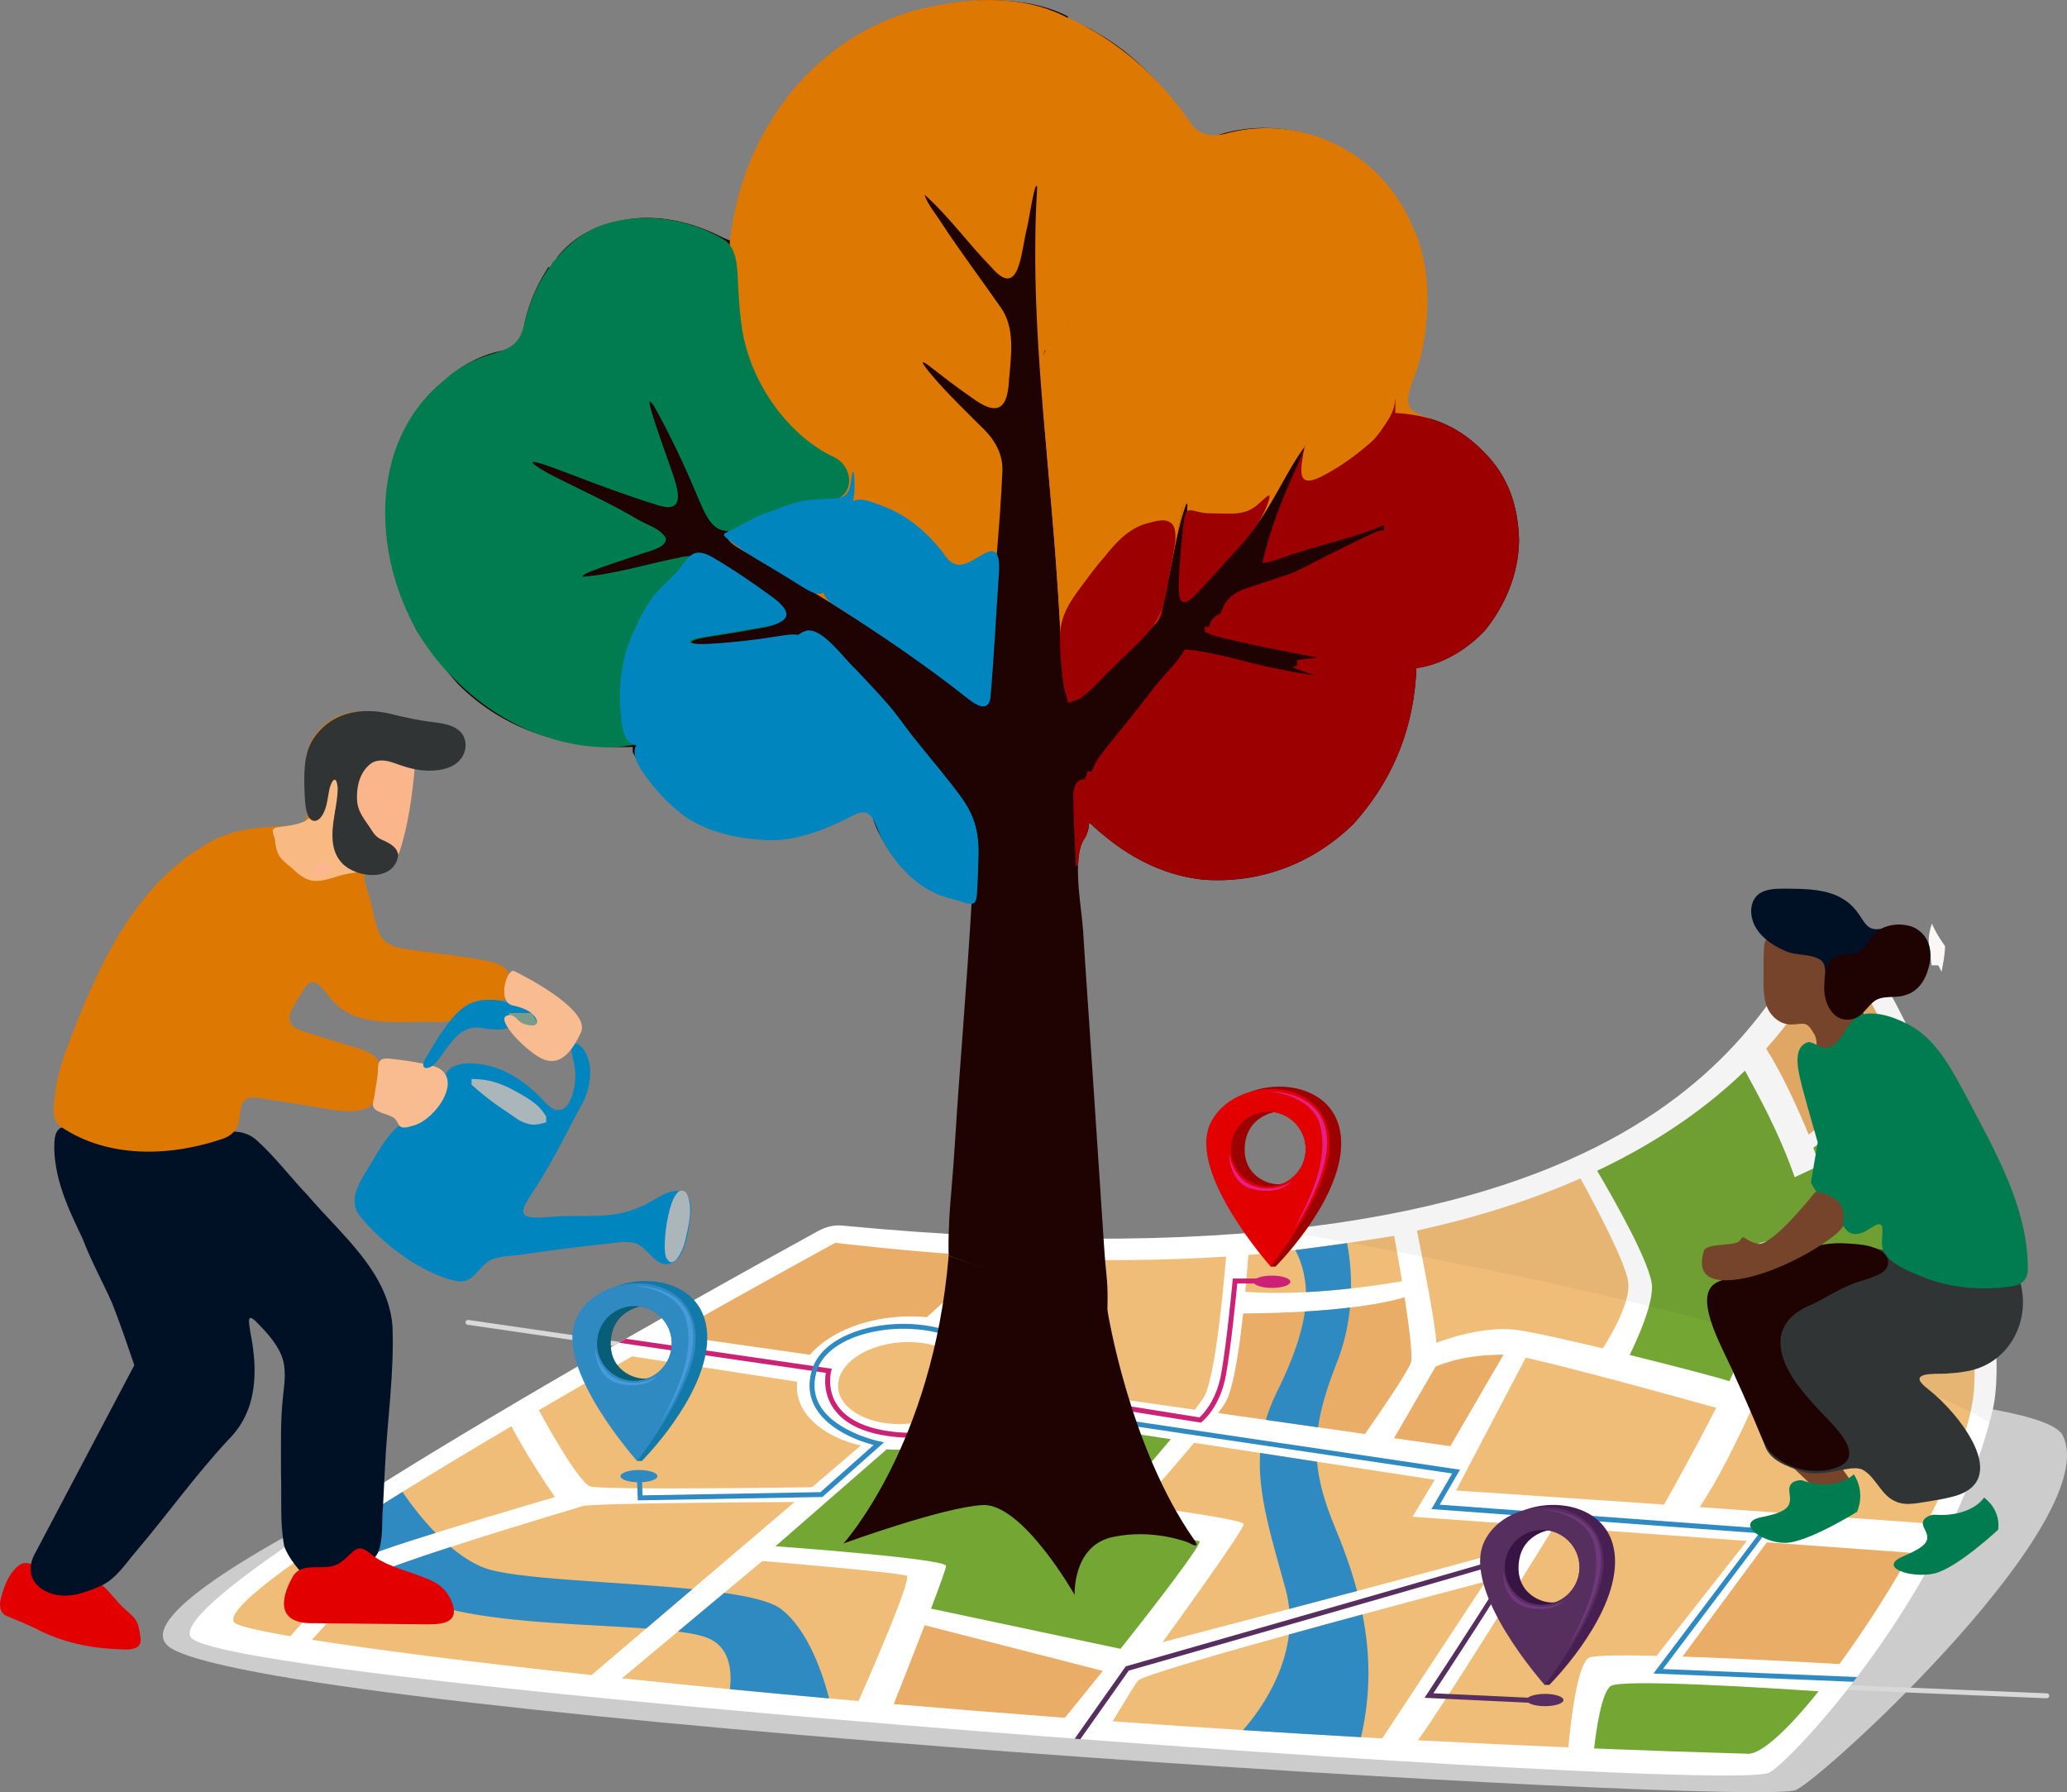 <?xml version="1.0" encoding="UTF-8"?>
<svg id="Layer_2" data-name="Layer 2" xmlns="http://www.w3.org/2000/svg" xmlns:xlink="http://www.w3.org/1999/xlink" viewBox="0 0 1136.57 985.28">
  <rect x="0" y="0" width="1136.57" height="985.28" fill="#808080" stroke="none"/>
  <defs>
    <style>
      .cls-1 {
        clip-path: url(#clippath);
      }

      .cls-2 {
        fill: none;
      }

      .cls-2, .cls-3, .cls-4, .cls-5, .cls-6, .cls-7, .cls-8, .cls-9, .cls-10, .cls-11, .cls-12, .cls-13, .cls-14, .cls-15, .cls-16, .cls-17, .cls-18, .cls-19, .cls-20, .cls-21, .cls-22, .cls-23, .cls-24, .cls-25, .cls-26, .cls-27, .cls-28, .cls-29, .cls-30, .cls-31, .cls-32, .cls-33, .cls-34, .cls-35 {
        stroke-width: 0px;
      }

      .cls-36 {
        opacity: .05;
      }

      .cls-3 {
        fill: #f8b983;
      }

      .cls-4 {
        fill: #f8bc90;
      }

      .cls-5 {
        fill: #fab58a;
      }

      .cls-6 {
        fill: #75442b;
      }

      .cls-7 {
        fill: #7b9c8b;
      }

      .cls-8 {
        fill: #481f52;
      }

      .cls-9 {
        fill: #479bdb;
      }

      .cls-10 {
        fill: #562f5e;
      }

      .cls-11 {
        fill: #9c0000;
      }

      .cls-12 {
        fill: #6f387c;
      }

      .cls-13 {
        fill: #1a1a1a;
      }

      .cls-14 {
        fill: #371443;
      }

      .cls-15 {
        fill: #085d77;
      }

      .cls-16 {
        fill: #1f0202;
      }

      .cls-17 {
        fill: #1279a9;
      }

      .cls-18 {
        fill: #e20000;
      }

      .cls-19 {
        fill: #cc2276;
      }

      .cls-20 {
        fill: #ccc;
      }

      .cls-21 {
        fill: #e22086;
      }

      .cls-22 {
        fill: #dd7903;
      }

      .cls-23 {
        fill: #d8d8d8;
      }

      .cls-24 {
        fill: #abb6bb;
      }

      .cls-25 {
        fill: #2f8ac2;
      }

      .cls-26 {
        fill: #303435;
      }

      .cls-27 {
        fill: #fdb592;
      }

      .cls-28 {
        fill: #73a633;
      }

      .cls-29 {
        fill: #fff;
      }

      .cls-30 {
        fill: #e9ad68;
      }

      .cls-31 {
        fill: #f0bd78;
      }

      .cls-32 {
        fill: #fcf7f5;
      }

      .cls-33 {
        fill: #001125;
      }

      .cls-34 {
        fill: #0085be;
      }

      .cls-35 {
        fill: #007d50;
      }
    </style>
    <clipPath id="clippath">
      <rect class="cls-2" x="702.57" y="504.08" width="395.3" height="277.91"/>
    </clipPath>
  </defs>
  <g id="Layer_1-2" data-name="Layer 1">
    <g>
      <path class="cls-18" d="M11.76,859.74c8.92-3.14,15.19,11.78,23.97,9.28,4.92-1.84,9.79-8.51,15.51-6.52,3.21,1.72,2.05,6.72,5.01,9.06,4.75,4.04,8.1,9.39,12.97,13.53,1.32,1.19,2.63,2.32,3.83,3.57,3,2.93,3.37,6.51,4.02,10.19.27,2.09.74,4.57-1,6.14-1.52,1.43-4.49,1.93-6.8,1.87-16.54-.35-32.37-2.98-47.34-10.36-5.87-3.12-12.19-5.55-18.24-8.09-4.34-1.98-4.19-6.83-2.9-10.74,1.77-6.75,4.92-14.23,10.75-17.84l.21-.1Z"/>
      <polygon class="cls-6" points="1056.42 818.62 1070.78 835.06 1092.84 834.36 1083.98 818.83 1056.42 818.62"/>
      <path class="cls-32" d="M1062.24,507.8c.52,1.06,1.05,2.11,1.59,3.2q2.13,4.2,5.69,9.16c-.08,4.83-1.05,9.31-1.89,14.09-.6-1.16-1.2-2.33-1.82-3.53-1.21,0-2.42,0-3.66-.01-.35-2.5-.68-4.99-1-7.49-.19-1.39-.37-2.78-.56-4.21-.21-4.17.36-7.24,1.65-11.2"/>
      <g>
        <path class="cls-20" d="M344.8,755.4s-297.1,124.12-250.23,151.04c66.73,38.32,874.23,87.47,893.17,77.55,18.94-9.92,169.08-149.01,146.53-194.78-21.68-44.01-709.52-33.33-789.47-33.82"/>
        <path class="cls-29" d="M463.09,673.78c-4.54-.43-9.1.73-13.1,2.92-48.17,26.37-361.71,199.27-345.06,223.42,18.03,26.15,845.38,86.57,867.92,74.39,13.12-7.08,97.85-98.26,122.64-198.38,11.27-45.54-18.03-183.5-78.92-265.85-8.06-10.9-11.63-5.09-15.76-.16-33.29,39.8-79.35,207.4-537.72,163.66"/>
        <path class="cls-30" d="M994.5,623.74l50.71-39.4c-16.53-37.04-32.72-61.55-36.73-61.15-3.01.3-10.86,23.85-37.33,53.32,8.44,13.15,17.32,32.51,23.36,47.23"/>
        <path class="cls-28" d="M1049.32,593.79l-52.25,37.19c4.26,11.05,3.3,9.89,3.3,9.89l-13.53,6.31c-8.94-25.51-20.13-45.17-27.34-58.58-18.87,18.3-45,37.87-81.29,55.05,10.38,17.59,30.18,52.63,30.18,63.95,0,10.39-7.46,27.42-12.27,37.31,24.58,6.07,48.12,12.28,54.81,14.41,6.89-14.35,12.04-26.71,12.46-32.33,1.35-18.04-7.21-40.13-7.21-40.13l15.33-4.51s11.27,28.4,9.92,42.83c0,0,66.77-4.65,103.76,9.38-3.18-50.18-19.2-101.35-35.87-140.77"/>
        <path class="cls-28" d="M885.62,926.95c-5,3.67-7.9,23.95-9.08,34.29,28.1,1.13,56.34,2.11,84.6,2.91,7.55.21,22.18-13.52,38.84-34.32-25.18-1.72-108.63-7.09-114.36-2.88"/>
        <path class="cls-30" d="M823.85,744.8c-21.42.23-34.49,6.54-34.49,6.54l-22.85,39.31,30.96,4.42,29.28-50.31c-1.34-.11-2.31.03-2.9.03"/>
        <path class="cls-31" d="M881.36,741.31c5.52-8.78,15.26-26,13.95-36.42-1.3-10.4-17.38-40.86-26.26-57.06-25.14,11.1-54.84,21.02-89.94,28.69,1.42,6.99,10.28,50.95,10.69,61.73,0,0,23.45-9.47,43.28-7.21,7.65.87,27.16,5.2,48.27,10.27"/>
        <path class="cls-31" d="M626.6,827.68c29.57,4.09,57.26,8.28,57.26,10.22,0,3.61-44.64,64.92-44.64,64.92,0,0,181.93-47.57,183.28-48.92.91-.91,6.24-10.08,9.68-16.05l-55.45-4.01,12.17-20.29-132.3-20.34c-10.66,12.76-23.19,26.97-30.01,34.47"/>
        <path class="cls-30" d="M669.76,776.85l80.79,11.53c7-10.03,23.52-33.98,25.29-39.29,1.1-3.3-1.02-19.83-3.49-35.88-28.29,8.19-75.26,8.84-88.79,8.84-2.28,21.07-5.61,42.78-10.07,49.58-.95,1.45-2.22,3.22-3.73,5.22"/>
        <path class="cls-31" d="M686.4,689.93c-.41,5.72-.97,12.73-1.66,20.24,33.87,2.6,73.2-3.53,86.21-5.81-2.14-13.25-4.36-24.93-4.36-24.93,0,0-48.34,7.96-80.18,10.5"/>
        <path class="cls-30" d="M1050.65,853.66l-79.16-5.73-46.33,62.8c31.41,1.05,68.7,3.1,86.27,4.12,13.31-18.17,27.15-39.6,39.22-61.19"/>
        <path class="cls-31" d="M347.53,745.69c-16.54,9.43-33.88,19.41-51.26,29.56,5.7,10.43,22.24,39.91,28.25,41.91,6.59,2.2,116.3.54,121.95.45l26.85-22.88c-19.93-4.7-34.18-16.32-35.08-30.73-.09-1.46-.04-2.91.14-4.35l-90.86-13.97Z"/>
        <path class="cls-31" d="M779.67,956.75c27.33,1.43,54.94,2.74,82.72,3.91,1.19-12.99,4.79-45.66,11.28-49.26,2.51-1.39,17.58-1.54,37.21-1.07l49.69-63.18-106.11-7.68c-10.67,17.3-59.49,96.2-74.79,117.28"/>
        <path class="cls-28" d="M499.23,796.8c-3.99.25-7.9.24-11.69,0l-61.13,53.27s93.78,6.76,93.78,10.82c0,1.36-3.54,11.11-8.24,23.47l104.17,22.11c19.95-25.05,45.27-58.17,43.4-59.11-3.61-1.8-91.53-13.98-91.53-13.98l9.47-12.17s16.32,2.03,36.42,4.73c7.06-8.04,19.37-22.16,29.9-34.71l-95.75-14.72c-9.73,10.96-27.75,18.98-48.79,20.29"/>
        <path class="cls-30" d="M445.36,744.82c9.59-11.29,27.9-19.58,49.34-20.92,5.13-.32,10.13-.22,14.92.25l36.74-33.28c-27.36-1.53-56.34-4.03-87.05-7.62,0,0-39.35,21.41-90.93,50.58l76.97,10.98Z"/>
        <path class="cls-31" d="M205.48,854.14c11.72-5.41,99.64-31.11,99.64-31.11,0,0-16.05-23.31-23.87-38.97-82.35,48.52-160.54,98.29-152.42,107.95,1.45,1.72,12.2,4.32,30.85,7.53,11.36-12.95,36.81-41.25,45.8-45.4"/>
        <path class="cls-31" d="M522.21,726.37c19.09,4.93,32.61,16.31,33.48,30.34.08,1.29.05,2.58-.08,3.85l101.38,14.47c2.09-2.69,3.74-4.94,4.77-6.55,5.97-9.29,10.48-54.43,12.44-77.66-35.08,2.29-73.85,2.67-116.72.64l-35.27,34.91Z"/>
        <path class="cls-31" d="M838.95,746.38l-38.32,73.04,114.39,7.73c5.57-9.88,17.85-31.95,28.65-53.17-11.17-3.15-72.92-20.37-104.72-27.6"/>
        <path class="cls-31" d="M979.62,736.01s-24.41,62.16-45.06,92.54l124.77,8.93c14.89-28.95,25.51-56.77,26.24-75.77.21-5.41.23-10.85.09-16.32-11.56-3.55-54.54-15.15-106.05-9.38"/>
        <path class="cls-31" d="M816.86,869.46s-187.11,49.15-191.17,54.56c-2.56,3.41-9.24,14.54-13.83,22.29,47.78,3.43,97.45,6.61,148.21,9.39l56.79-86.23Z"/>
        <path class="cls-31" d="M171.5,901.49c34.16,5.42,87.25,12.24,153.76,19.41l111.67-95.15c-19.11.09-111.22.62-116.47,2.24-5.86,1.8-107.76,32.01-115.42,38.32-5.62,4.63-24.07,24.76-33.53,35.18"/>
        <path class="cls-31" d="M495.43,737.93c-19.95,1.37-35.43,12.52-34.58,24.9.85,12.38,17.71,21.31,37.66,19.94s35.43-12.52,34.58-24.9c-.85-12.38-17.71-21.31-37.66-19.94"/>
        <path class="cls-31" d="M498.55,866.31c-3.61-1.8-79.35-8.12-79.35-8.12l-77.21,64.48c39.44,4.15,83.16,8.38,130.11,12.5,7.92-17.95,29.4-67.39,26.45-68.86"/>
        <path class="cls-30" d="M606.4,918.61l-97.96-25.12c-6.17,15.98-13.22,33.78-17.02,43.35,30.22,2.58,61.69,5.11,94.12,7.54,4.93-6.04,12.5-15.36,20.86-25.77"/>
        <path class="cls-25" d="M239.53,842.73c-8.44-8.67-14.98-17.73-18.24-22.53-13.72,8.5-26.61,16.7-38.17,24.34,3.11,3.68,8.13,9.07,15.04,14.84,2.96-2.53,5.49-4.39,7.33-5.24,4.17-1.92,17.98-6.42,34.05-11.41"/>
        <path class="cls-25" d="M380.72,873.64c-42.47-4.26-98.31-5.35-114.82-11.84-6.37-2.5-12.5-6.61-18.12-11.35-19.41,6.29-36.44,12.19-41.6,15.11,11.47,8.15,26.59,16.08,45.3,20.14,31.01,6.73,73.21,7.38,103.83,9.6l25.42-21.66Z"/>
        <path class="cls-25" d="M455.91,933.73c-3.19-12.38-11.38-37.99-26.8-49.39-5.21-3.85-16.51-6.56-30.91-8.62l-25.43,21.24c8.24,1.06,14.67,2.48,18.46,4.52,10.37,5.58,11.19,17.96,10.13,27.18,17.58,1.7,35.79,3.4,54.55,5.08"/>
        <path class="cls-25" d="M740.71,683.39c-8.62,1.25-18.55,2.62-28.46,3.83,3.77,7.33,5.65,14.97,5.85,23.15,8.76-.44,17.2-1.19,24.78-2.04.15-11.11-1.2-20.03-2.17-24.95"/>
        <path class="cls-25" d="M724.76,784.69c1.54-10.88,5.11-22.33,10.5-36.06,4.06-10.35,6.14-20.54,7.05-29.79-8.37,1.01-16.88,1.7-24.83,2.18-1.79,13.19-7.24,27.85-15.59,44.75-2.49,5.05-4.41,9.97-5.83,14.83l28.7,4.09Z"/>
        <path class="cls-25" d="M733.9,839.26c-5.6-13.48-8.75-24.78-9.69-35.65l-31.32-4.82c-1.38,22.28,5.78,45.04,13.96,74.73,1.03,3.72,1.68,7.4,2.02,11.02,12.21-3.22,24.96-6.58,37.34-9.86-3.3-12.4-7.64-24.19-12.31-35.43"/>
        <path class="cls-25" d="M683.49,951.16c21.37,1.36,43.01,2.66,64.88,3.89,5.67-24.21,4.94-46.67.83-67.52-13.1,3.54-26.96,7.32-40.48,11.07-2.8,24.31-17.81,44.11-25.22,52.57"/>
        <g class="cls-36">
          <g class="cls-1">
            <path class="cls-13" d="M1016.57,510.28c-8.06-10.9-11.64-5.09-15.76-.16-26.24,31.37-60.42,142.16-298.24,166.24,0,0,292.04,47.46,391.4,105.63.53-1.95,1.04-3.9,1.52-5.86,11.27-45.54-18.04-183.5-78.92-265.86"/>
          </g>
        </g>
        <path class="cls-19" d="M695.12,702.87h-17.24l-.11,1.23c-.03.34-3.19,33.96-6.3,51.29-2.64,14.72-10.07,22.17-11.92,23.83l-115.26-18.39-1.03-.16-.42.96c-.03.07-3.24,7.25-10.82,14.02-10.18,9.09-22.92,13.06-37.87,11.78-16.48-1.41-27.76-6.31-33.53-14.56-6.23-8.91-3.63-18.8-3.61-18.9l.41-1.48-113.29-16.48-3.81,2.18,113.77,16.55c-.57,3.35-1.22,11.72,4.28,19.64,6.24,8.97,18.2,14.27,35.54,15.75,1.88.16,3.69.24,5.45.24,16.55,0,27.76-6.72,34.45-12.69,6.45-5.76,9.87-11.72,11.04-14l114.88,18.33.58.09.46-.35c.41-.32,10.15-7.96,13.36-25.86,2.79-15.55,5.61-44.04,6.21-50.29h14.78c.75,0,1.35-.6,1.35-1.35s-.61-1.35-1.35-1.35"/>
        <path class="cls-23" d="M257.53,725.65c-.74-.11-1.43.41-1.53,1.14-.11.74.4,1.43,1.14,1.53l80.04,11.65,3.81-2.18-83.45-12.14Z"/>
        <path class="cls-19" d="M709.55,704.67c0,1.87-4.54,3.38-10.15,3.38s-10.14-1.51-10.14-3.38,4.54-3.38,10.14-3.38,10.15,1.51,10.15,3.38"/>
        <path class="cls-11" d="M687.93,600.15c-5.2,1.97-7.02,9.28-6.84,19.06,3.77-4.9,9.69-8.06,16.35-8.05,11.35.03,20.53,9.25,20.51,20.6s-9.25,20.53-20.6,20.51c-4.6-.01-8.84-1.53-12.26-4.09,5.21,24.11,13.64,48.15,13.64,48.15h2.63s33.61-33.46,35.98-64.36c2.44-31.88-29.17-39.47-49.41-31.82"/>
        <path class="cls-11" d="M701.87,611.18s-17.06,1.94-17.47,20.35c-.36,16.44,15.74,21.08,21.33,19.12,5.66-1.98-5.95,13.8-5.95,13.8l-24.98-4.99-5.19-30.26,6.61-17.41,23.03-6.2,2.62,5.59Z"/>
        <path class="cls-18" d="M665.36,618c-12.23,27.26,33.37,78.33,33.37,78.33,0,0,32.31-40.7,32.37-67.01.09-38.91-53.51-38.59-65.74-11.32M697.35,652.27c-11.35-.02-20.53-9.25-20.51-20.59.02-11.35,9.24-20.53,20.59-20.51s20.53,9.25,20.51,20.6c-.03,11.35-9.25,20.53-20.6,20.5"/>
        <path class="cls-21" d="M675.85,634.14s1.94,14.47,14.1,18.12c12.16,3.64,20.39-2.91,20.39-2.91,0,0-6.27,7.88-21.05,4.56-14.03-3.15-13.44-19.76-13.44-19.76"/>
        <path class="cls-21" d="M711.6,675.64s20.78-30.2,17.87-51.91c-2.91-21.71-24.94-23.73-32.17-23.74,0,0,24,1.37,28.56,18.8s-3.7,37.15-14.26,56.85"/>
        <path class="cls-23" d="M1017.96,926.51l-2.01,2.62,109.47,4.52c.75.03,1.38-.55,1.41-1.3.03-.75-.55-1.38-1.3-1.41l-107.58-4.45Z"/>
        <path class="cls-25" d="M914.38,917.59l58.13-77.06-180.88-13.32,11.17-19.21-252.27-37.52c1.06-10.81-2.08-20-9.35-27.35-6.51-6.58-16.11-11.3-27.77-13.67-13.68-2.77-28.79-2.01-41.45,2.08-13.82,4.47-22.93,12.33-25.67,22.13-2.14,7.64-1.3,14.67,2.49,20.87,7.65,12.51,25,18.14,31.59,19.88l-29.24,25.9-97.82,1.77-.4-10.4-2.7.1.5,13.05,100.97-1.83h.5s33.96-30.09,33.96-30.09l-2.65-.54c-.24-.05-23.68-4.99-32.39-19.26-3.38-5.53-4.12-11.83-2.19-18.72,2.49-8.9,10.97-16.11,23.9-20.29,12.24-3.96,26.85-4.69,40.09-2.01,11.13,2.26,20.26,6.72,26.38,12.92,6.94,7.02,9.78,15.91,8.44,26.42l-.17,1.31,250.92,37.32-11.38,19.57,180.26,13.28-58.19,77.14,109.96,4.54,2-2.62-106.73-4.41Z"/>
        <path class="cls-25" d="M361.48,811.53c0,1.87-4.54,3.38-10.15,3.38s-10.14-1.51-10.14-3.38,4.54-3.38,10.14-3.38,10.15,1.51,10.15,3.38"/>
        <path class="cls-17" d="M339.3,707.03c-5.2,1.98-7,9.3-6.8,19.07,3.76-4.91,9.67-8.08,16.33-8.08,11.35,0,20.55,9.2,20.55,20.55s-9.2,20.55-20.55,20.55c-4.6,0-8.84-1.51-12.27-4.06,5.26,24.1,13.75,48.12,13.75,48.12h2.63s33.54-33.54,35.84-64.45c2.38-31.89-29.26-39.41-49.48-31.71"/>
        <path class="cls-15" d="M353.27,718.03s-17.06,1.97-17.43,20.39c-.33,16.44,15.78,21.04,21.37,19.07,5.66-2-5.92,13.81-5.92,13.81l-24.99-4.93-5.26-30.25,6.58-17.43,23.02-6.25,2.63,5.59Z"/>
        <path class="cls-25" d="M316.78,724.93c-12.17,27.29,33.54,78.26,33.54,78.26,0,0,32.22-40.77,32.22-67.08,0-38.91-53.6-38.47-65.76-11.18M348.84,759.13c-11.35,0-20.55-9.2-20.55-20.55s9.2-20.55,20.55-20.55,20.55,9.2,20.55,20.55-9.2,20.55-20.55,20.55"/>
        <path class="cls-9" d="M327.3,741.04s1.97,14.47,14.14,18.09c12.17,3.62,20.39-2.96,20.39-2.96,0,0-6.25,7.89-21.04,4.6-14.04-3.12-13.48-19.73-13.48-19.73"/>
        <path class="cls-9" d="M363.14,782.47s20.71-30.25,17.76-51.95c-2.96-21.7-24.99-23.67-32.22-23.67,0,0,24,1.32,28.61,18.74,4.6,17.43-3.62,37.16-14.14,56.88"/>
        <path class="cls-10" d="M859.69,934.62c0,1.87-4.54,3.38-10.15,3.38s-10.14-1.51-10.14-3.38,4.54-3.38,10.14-3.38,10.15,1.51,10.15,3.38"/>
        <path class="cls-10" d="M843.52,933.49l-55.34-2.59c3.5-5.32,13.48-20.51,23.25-35.68,7.08-11,12.67-19.83,16.6-26.25,2.34-3.82,4.12-6.83,5.29-8.94,1.97-3.56,2.23-4.45,1.52-5.28-.43-.5-1.11-.64-1.74-.36-3.49,1.47-141.27,40.92-213.64,61.58l-.46.13-28.08,39.78,3.14.24,26.59-37.67c12.78-3.65,186.89-53.35,210.87-60.71-5.21,9.8-29.92,47.93-46.91,73.67l-1.31,1.99,60.09,2.82c.76.03,1.38-.54,1.42-1.29.04-.75-.54-1.38-1.29-1.42"/>
        <path class="cls-8" d="M838.52,830.1c-5.2,1.97-7.02,9.28-6.84,19.06,3.77-4.9,9.69-8.06,16.35-8.05,11.35.03,20.53,9.25,20.51,20.6-.03,11.35-9.25,20.53-20.6,20.51-4.6-.01-8.84-1.53-12.26-4.09,5.21,24.11,13.64,48.15,13.64,48.15h2.63s33.61-33.46,35.98-64.36c2.44-31.88-29.17-39.47-49.41-31.82"/>
        <path class="cls-14" d="M852.46,841.12s-17.06,1.94-17.47,20.35c-.36,16.44,15.74,21.08,21.33,19.12,5.66-1.98-5.95,13.8-5.95,13.8l-24.98-4.99-5.19-30.26,6.61-17.41,23.03-6.2,2.62,5.6Z"/>
        <path class="cls-10" d="M815.95,847.94c-12.23,27.26,33.37,78.33,33.37,78.33,0,0,32.31-40.7,32.37-67.01.09-38.91-53.51-38.59-65.74-11.32M847.94,882.21c-11.35-.02-20.53-9.25-20.51-20.6.02-11.35,9.24-20.53,20.59-20.51s20.53,9.25,20.51,20.59c-.02,11.35-9.24,20.53-20.59,20.51"/>
        <path class="cls-12" d="M826.44,864.08s1.94,14.47,14.1,18.12c12.16,3.64,20.39-2.91,20.39-2.91,0,0-6.27,7.88-21.05,4.56-14.03-3.15-13.44-19.76-13.44-19.76"/>
        <path class="cls-12" d="M862.19,905.59s20.78-30.2,17.87-51.91c-2.91-21.71-24.94-23.73-32.17-23.74,0,0,24,1.37,28.56,18.81s-3.7,37.15-14.26,56.85"/>
        <path class="cls-16" d="M521.65,690.31c-.03-.96-.05-1.92-.08-2.9-.13-11.27.62-22.24,1.6-33.44.87-9.99,1.57-19.97,2.2-29.98,1.18-18.77,2.58-37.51,3.99-56.25,1.88-25.02,3.65-50.04,5.12-75.09-1.05-.08-2.11-.15-3.19-.23-1.4-.11-2.79-.22-4.23-.34q-2.07-.16-4.18-.32c-15.24-2.12-26.35-13.16-35.6-26.59-4.1-6.88-8.46-14.67-8.43-23.21-1.13.64-2.27,1.28-3.43,1.94-9.99,5.55-19.84,10.1-30.6,13.37-1.52.5-3.04,1-4.61,1.51-5.49,1.54-10.78,1.66-16.41,1.57-1.02-.01-2.03-.03-3.08-.04-16.15-.37-31.62-5.18-46.24-13.11,0-.93,0-1.85.01-2.8-.7-.37-1.4-.75-2.13-1.13-10.29-6.41-18.52-18.38-24.45-29.82,0-.92,0-1.85.01-2.8-.68.02-1.35.04-2.05.06-33.75.83-68.19-8.49-94.21-34.81-5.78-6.46-11.14-13.29-16.38-20.34-.54-.73-1.08-1.45-1.64-2.2-2.69-3.66-5.08-7.12-6.8-11.5-1.24-3.09-2.48-6.12-3.87-9.12-11.33-24.57-13.91-53.41-7.04-80.05,5.42-18.17,15.67-33.78,29.59-44.33.83-.71,1.67-1.43,2.53-2.17,10.87-9.04,25.34-14.56,38.78-14.51.02-.82.04-1.63.06-2.47.82-15.27,6.66-30.18,14.66-42.34.8,0,1.6,0,2.43,0,0-.93,0-1.85.01-2.8.8,0,1.6,0,2.43,0,0-.93,0-1.85,0-2.8,11.96-14.82,28.55-20.13,45.63-21.42,15.99-.65,30.77,3.28,45.39,10.76,2.41,1.16,4.75,1.93,7.29,2.59.03-.9.07-1.8.1-2.73,1.55-26.69,12.97-51.89,26.86-72.89.8,0,1.6,0,2.43,0,.3-.79.6-1.58.91-2.4,6.64-13.81,20.05-22.64,31.19-30.99q2.13-1.6,4.48-3.86c3.41-2.68,7-3.93,10.89-5.44,4.63-1.8,9.02-3.61,13.37-6.17,3.24-1.07,6.43-1.94,9.72-2.77,1.24-.36,2.48-.72,3.76-1.1,23.71-6.15,56.11-7.67,78.74,4.2,0,.93,0,1.85,0,2.8,1.01.13,2.01.26,3.05.39,5.04,1.23,9.07,3.43,13.61,6.15q1.28.76,2.59,1.53c13.45,8.13,24.69,18.82,35.21,31.38.66.72,1.31,1.44,1.99,2.18,5.55,6.15,9.65,12.78,13.7,20.32.8,1.39,1.59,2.78,2.41,4.22,1.03-.39,2.05-.77,3.11-1.17,1.38-.5,2.76-1.01,4.18-1.52,1.35-.5,2.71-1,4.1-1.51,23.65-7.24,50.2-2.98,71.56,10.52q4.83,3.34,6.8,5.22c0,.93,0,1.85-.01,2.8.7.41,1.4.81,2.12,1.24.9.52,1.8,1.05,2.72,1.59.78.4,1.55.8,2.35,1.22,5.23,3.37,9.11,8.97,10.78,15.57.05.96.09,1.91.14,2.89,1.2.47,2.4.93,3.64,1.42q1.81,3.74,3.61,8.51.89,2.33,1.8,4.7c.59,1.66,1.19,3.33,1.8,5.04.33.83.67,1.65,1.01,2.5,3.19,8.55,3.21,16.86,3.14,26.08q-.02,2.41-.03,4.86c-.31,15.45-2.28,30.98-9.3,44.43-2.47,4.99-3.66,9.1-4.85,14.64,1.19.09,2.38.19,3.61.28,16.52,1.65,31.14,7.91,43.64,20.92q1.09,1.1,2.2,2.22c11.79,12.71,16.88,28.05,17.42,46.4-.25,18.95-7.72,35.96-18.72,49.71-10.25,10.84-23.95,18.93-37.73,20.72-.08,1.53-.16,3.06-.25,4.63-2.19,32.08-14.46,59-34.48,81.18-23.28,22.62-52.7,32.77-82.85,30.47-23.74-2.69-44.02-14.02-62.3-31.4-.13,1.04-.26,2.08-.39,3.15q-.85,3.85-2.71,6.36c-6.4,10.98-1.15,36.91-.3,49.89.15,2.33.29,4.66.44,6.98.86,13.61,1.79,27.22,2.72,40.82.92,13.36,1.81,26.73,2.69,40.1.26,3.97.53,7.94.79,11.91q1.51,22.73,2.18,32.86c.45,6.79.9,13.57,1.35,20.36.17,2.56.34,5.12.51,7.68.23,3.56.47,7.12.71,10.68.07,1.04.14,2.07.21,3.14.33,4.93.73,9.84,1.26,14.75.48,4.6.65,8.94.59,13.57-.02,1.33-.03,2.66-.05,4.03q-.03,1.47-.05,2.98"/>
        <path class="cls-22" d="M699.14,304.94c-3.85-7.73,10.1-34.72,12-40.89,2.41-5.63,6.09-14.21,6.85-17.45.16-.57.5-1.69-.06-1.75-10.16,13.5-17.58,31.57-28.06,45.21-8.05,10.48-16.91,18.53-26.11,27.86-2.89,2.66-6.52,6.6-10.02,7.04-8.92-.08,2.28-43.65-1.3-48.3-4.85,12.74-7.36,29.96-10.42,43.86-1.26,7.54-3.11,15.27-7.2,21.37-5.27,7.67-13.28,13.84-19.92,20.22-6.65,5.75-12.72,12.76-19.91,17.78-12.84,8.28-10.11-24.16-11.73-32.12-1.01-14.6-1.88-29.25-2.96-43.86-5.16-66.69-14.21-133.88-9.98-200.86-.3-1.93-.98-.72-1.86,2.99-1.47,6.34-2.37,12.92-3.77,19.36-3.38,13.29-4.07,39.61-19.52,21.56-12.53-12.72-23.73-28.39-36.78-39.91,1.29,4.85,6.71,11.26,9.58,15.93,10.57,16.04,21.52,30.56,32.32,46.05,8.02,11.35,5.71,26.3,4.53,39.8-.84,18.92-8.58,18.69-20.92,9.47-7.8-5.32-15.35-11.23-22.8-17.01-1.38-1.06-5.1-3.79-3.17-.69,7.96,10.97,21.2,23.48,31.02,33.38,6.68,6.13,12.39,14.02,12.26,24.43-1.35,32.15-5.07,64.32-7.02,96.48-1.69,21.47,1.39,40.31-21.72,20.91-34.24-25.07-70-47.93-106.38-68.5-3.74-3.08-21.28-10.06-15.35-15.3,14.01-8.37,29.81-14.15,45.58-15.95,10.91.41,23.95-7.53,13.85-20.26-3.44-3.92-9.21-5.62-14.07-9.04-8.77-5.94-17.38-13.53-24.07-22.72-30.77-43.97-26.93-110.15.41-155.14,18.61-32.1,48.61-54.5,81.1-63.25,26.18-6.86,57.12-9.34,82.34,3.54l.2.1c27.23,11.85,51.02,32.33,68.9,58.77,5.44,7.49,13.33,7.16,21.36,4.8,38.14-9.52,82.72,9.3,100.13,51.3,7.9,15.85,9.45,34.43,7.85,52.43-.7,9.36-2.44,18.61-5.54,27.31-1.65,5.21-5.36,12.91-4.39,17.61.5,5.02,7.58,7.27,12.25,8.46"/>
        <path class="cls-11" d="M738.27,172.25q2.88,3.01,4.83,5.63c0,.93,0,1.85,0,2.8q1.07.55,2.17,1.1c11.11,7.13,18.44,24.71,21.96,38.25.04,2.34.05,4.68-.03,7.01q1.92.14,3.87.28c16.97,1.59,31.72,7.53,44.59,20.93q1.09,1.1,2.2,2.22c11.79,12.71,16.88,28.05,17.42,46.4-.25,18.95-7.72,35.96-18.71,49.71-10.25,10.84-23.95,18.93-37.73,20.72-.08,1.53-.16,3.06-.25,4.63-2.19,32.08-14.46,59-34.48,81.18-23.28,22.62-52.7,32.77-82.85,30.47-23.74-2.69-44.02-14.02-62.3-31.4-.17,1.1-.33,2.21-.51,3.34q-.73,3.66-2.56,6.2c-2.73,4.57-2.67,8.78-3.08,14.27-.4,0-.8,0-1.21,0-.6-11.88-1.2-23.77-1.39-35.67-.03-1.42-.05-2.83-.08-4.29q.41-3.51,2.11-6.09,1.96-1.61,4.38-1.6c.41-1.39.81-2.77,1.23-4.2.8,0,1.6,0,2.43,0q.5-1.24,1.01-2.51c1.41-3.05,2.87-5.25,4.87-7.81.75-.96,1.5-1.93,2.27-2.92,4.26-5.34,8.56-10.65,12.87-15.94,3.45-4.25,6.86-8.53,10.15-12.95,4.37-5.84,9.15-11.18,13.94-16.55q3.48-3.83,6.09-8.44c11.92,1.04,23.39,4.07,35.03,7.02,12.13,3.06,24.17,5.55,36.51,7.26-4-1.4-8-2.81-12.12-4.25.8-.46,1.6-.92,2.43-1.39,0-.93,0-1.85.01-2.8,3.6-.45,7.21-.9,10.93-1.36q-1.47-.28-2.97-.57-33.1-6.32-47.04-9.78-1.4-.35-2.84-.7-6.22-1.59-8.98-3.2c0-.93,0-1.85.01-2.8.8,0,1.6,0,2.43,0,.33-.9.66-1.79.99-2.71q1.45-2.89,5.1-4.28c.84-1.85,1.65-3.72,2.45-5.6,3.89-5.52,8.15-7.23,13.91-9.06q1.29-.44,2.61-.88c2.59-.88,5.19-1.73,7.79-2.58,2.76-.92,5.52-1.84,8.28-2.77q1.7-.56,3.44-1.13c4.71-1.91,9.17-4.25,13.7-6.65,6.69-3.5,13.46-6.77,20.23-10.05,1.43-.7,2.85-1.4,4.32-2.12,1.36-.66,2.72-1.32,4.11-2,1.23-.6,2.45-1.2,3.72-1.81q2.96-1.29,5.39-1.28c0-.93,0-1.85.01-2.81-.71.31-1.43.61-2.16.92-9.99,4.04-20.15,6.9-30.43,9.76-8.65,2.42-17.2,5.08-25.71,8.07q-5.86,2.04-8.5,2.03c4.16-18.34,11.06-35.75,18.69-52.48,2.8-6.17,4.99-12.4,7.05-18.95-2.9,3.32-4.88,7.85-7.09,11.81-5.09,9.05-10.22,18.06-15.42,27.03-.6,1.05-1.21,2.1-1.83,3.18-5.02,8.64-9.93,16.04-17.14,22.34-.8,0-1.6,0-2.43,0q-.61,2.08-1.23,4.2c-1.96,2.04-4.01,3.98-6.09,5.85-5.58,5.1-10.95,10.38-16.22,15.9q-2.05,2-3.26,2c-.2-10.97.76-21.62,1.86-32.51q.26-2.62.51-5.29c.74-7.54,1.54-15.01,2.69-22.48-.8,0-1.6,0-2.43,0q-.16,1.23-.33,2.49c-1.24,8.56-3.05,16.78-5.16,25.1-3.29,13.01-5.53,26.07-7.44,39.44q-.67,3.03-3.03,5.56-2.51,1.66-4.94,1.65c-.4,1.39-.81,2.77-1.23,4.2q-2.26,2.3-5.1,4.71c-3.44,2.96-6.8,5.93-10.04,9.17q-3.12,2.88-5.55,2.87c0,.93,0,1.85-.01,2.8-2.52,2.41-5.05,4.67-7.68,6.9q-5.38,4.51-10.32,9.61-1.47,1.65-3.9,1.65c-1.99-17.01-3.17-34.03-4.22-51.14-1.44-23.32-3.03-46.59-5.2-69.83-.1-1.06-.2-2.11-.3-3.2-.38-4.04-.76-8.07-1.14-12.11-.81-8.68-1.54-17.37-2.21-26.07q-.14-1.75-.28-3.54-1.42-19.14.7-27.66c.8,0,1.6,0,2.43,0,0-.93,0-1.85.01-2.8.8,0,1.6,0,2.43,0,0-.93,0-1.85.01-2.8.8,0,1.6,0,2.43,0,0-.93,0-1.85.01-2.8.8,0,1.6,0,2.43,0,.05-.81.11-1.62.16-2.45,1.61-4.74,4.7-6.12,8.37-8.74.56-.66,1.11-1.32,1.69-2,2.44-2.72,5.05-4.5,7.97-6.47,1.04-.71,2.08-1.41,3.15-2.14q7.3-4.74,11.51-4.73c0-.93,0-1.85.01-2.8q17.37-8.05,26.73-9.72c.84-.15,1.69-.3,2.56-.46,33.54-4.81,64.88,3.9,91.99,27.44"/>
        <path class="cls-35" d="M399.28,132.51c6.78,6.13,6.08,17.06,6.68,26.34.44,7.15.91,14.32,1.99,21.33,4.51,30.73,26.16,59.84,50.86,71.25,8.71,4.1,11.82,17.25,2.25,22.64-4.37,2.34-9.7,2.19-14.44,3.12-8.74,1.44-17.28,4.67-25.72,7.9-8.11,2.72-16.73,9.25-25.25,5.95-5.7-2.67-8.57-9.98-11.24-16.03-2.95-7-5.95-14-9.15-20.92-3.94-8.6-8.19-17.06-12.59-25.27-1.5-2.45-3.49-7.27-5.41-8.12-.47.3.34,3.54,1.75,8.04,2.86,9.02,6.04,18,9.23,26.91,4.79,13.42,9.84,27.82-7.85,21.66-15-4.66-29.8-10.09-44.56-15.8-6.23-2.31-38.07-14.99-14.49-1.33,16.17,8.38,32.84,15.68,48.69,25.01,5.06,3.29,12.85,4.98,16.05,10.58.93,5.83-11.46,7.65-16.16,9.66-8.52,2.88-17.16,5.58-25.59,8.92-3.35,1.43-4.82,2.44-3.59,2.67,17.43-1.33,34.97-7,52.28-10.37,11.24-3.16,21.21,2.28,30.47,9.14,8.47,6.4,45.19,24.52,16.14,29.28-10.04,1.82-20.25,3.58-30.42,5.12-1.63.44-9.29,1.23-9.01,3.1,1.95,1.15,6.07.98,8.67.96,13.85-.6,27.67-2.45,41.43-4.55,18.39-2.54,1.74,10.96-3.38,17.92-7.88,10.19-18.24,18.19-28.74,24.3-7.86,5.41-15.51,11.44-24.76,13.27-11.94,1.54-23.42,4.67-35.43,5.64-32.28.91-64.79-13.43-88.81-38.29-41.96-40.12-54.67-121.83-6.32-162.33,24.78-22.79,40.64-10.21,45.58-32.46,5.25-23.61,20.41-44.63,40.44-53.17,21.95-8.51,49.71-5.26,70.23,7.8l.16.15Z"/>
        <path class="cls-22" d="M738.51,171.46c5.34,6.38,11.1,12.42,16.41,19.07,5.24,7.71,9.64,16.51,11.78,25.93,1.44,6.36-1.7,12.01-4.99,16.84-2.4,3.55-4.84,7.16-7.7,9.68-8.62,7.59-17.7,14.1-27.83,19.22-10.8,5.08-11.87.34-9.66-12.06.45-3.4,2.12-8.63,1.15-7.86-9.22,14.57-17.16,31.27-26.71,45.77-2.36,3.54-4.86,6.97-7.76,9.92-8.68,8.97-17.24,18.13-26.27,26.69-7.19,7.27-8.13,1.87-7.45-7.65.69-11.97,2.01-23.99,3.3-35.99.93-11.14-1.49-6.99-2.91.64-2.39,12.48-5.86,24.83-8.04,37.43-1.77,8.24-1.7,17.83-7.04,24.27-7.54,8.98-17.04,16.84-25.43,24.88-4.62,4.66-10.2,10.15-15.3,14.45-1.79,1.5-4.45,3.13-6.17,1.59-1.55-1.39-1.9-3.89-2.28-6.16-.54-4.27-.86-8.78-1.25-13.16-.59-7.13-1.09-14.28-1.55-21.42-2.26-44.71-7.22-89.28-10.29-133.85-.79-10.05.46-16.44,7.09-23.07,6.71-9.83,15.86-19.09,25.59-25.22,8.61-4.74,15.85-10.05,24.76-13.65,36.74-12.7,78.34-3.95,108.35,23.54l.17.18Z"/>
        <path class="cls-34" d="M443.88,346.62c8.78-1.12,19.98,15.24,26.93,21.63,5.49,5.82,11.37,12,16.74,18.12,5.76,6.47,9.86,12.84,15.24,19.55,8.81,11.11,18.29,21.89,26.39,33.22,6.89,9.86,9.39,19.07,8.83,32.51-.2,6.67-.34,13.47-.82,20.05-.39,5.92-2.72,5.83-7.08,4.45-2.21-.73-4.95-1.59-7.38-2.16-15.72-3.62-28.84-16.23-37.27-31.74-4.86-8.99-5.25-20.27-16.95-13.64-15.86,8.16-32.86,14.76-50.46,13.06-14-1.04-28.48-4.28-40.81-12.35-9.46-6.89-18.33-16.26-24.99-26.72-12.61-20.86,13.82-17.52,24.26-21.12,6.29-2.03,11.35-6.41,16.76-10.04,7.96-5.44,16.18-10.93,23.68-17.9,3.89-3.86,7.46-8.1,10.93-11.99,4.94-5.21,8.99-13.28,15.83-14.9l.18-.03Z"/>
        <path class="cls-34" d="M390.98,305.86c11.77,6.89,23.42,14.73,34.59,23.01,12.51,9.53,6.13,13.8-5.36,15.61-10.51,1.84-21.15,3.78-31.8,5.35-12.35,1.76-13.14,4.87,1.4,4.14,12.81-.71,25.58-2.16,38.29-4.24,22.38-4.06,9.91,5.97,1.75,16.05-4.22,4.95-8.75,10.7-13.7,15.04-5.78,4.76-11.84,8.8-17.94,12.5-8.32,5.6-15.92,12.31-25.88,14-3.6.66-7.39,1.16-10.98,1.6-11.94,2.07-18.29,2.73-19.79-13.99-1.63-17.73-.3-33.36,7.52-48.94,3.12-7.4,7.12-14.97,12.11-20.55,3.29-3.51,6.87-6.69,10.21-10.15,7.54-8.23,8.35-14.95,19.38-9.53l.21.1Z"/>
        <path class="cls-34" d="M469,275.44c4.95-2.23,10.76.78,15.67,2.48,13.56,4.86,25.42,14.68,34.61,26.95,7.6,11.67,15.27,2.2,23.97-1.41,6.59-2.63,6.29,6.57,6.03,11.63-1.57,22.88-2.71,46.06-4.68,68.9-1.47,7.82-8.11,3.44-12.03.39-24.16-19.14-49.46-36.18-75.04-52.55-3.08-2.23-5.67-5.41-5.2-9.53.75-4.47,3.13-8.7,4.53-12.99,1.45-3.84,2.25-7.98,3.4-12.42,2.13-7.04,2.45-17.69,8.57-21.35l.16-.08Z"/>
        <path class="cls-11" d="M644.77,288.38c1.62,1.88,1.81,6.29,1.38,9.69-.54,4.76-1.58,9.51-2.45,14.3-1.92,9.71-2.85,21.19-7.9,29.18-5.68,9-14.68,16.23-22.01,23.67-6.74,6.11-12.96,14.2-20.42,19.11-8.37,4.17-8.59-7.72-9.57-15.82-.63-6.62-1.09-13.25-.91-18.55-.05-11.42,5.73-19.57,11.83-27.79,4.13-5.5,7.99-10.85,12.84-16.32,6.53-8.3,13.88-15.8,23.43-18.19,4.38-1.05,10.09-3.29,13.69.59l.1.13Z"/>
        <path class="cls-34" d="M469.01,259.29c.12-.08.23.03.33.33.63,2.87.47,4.82.51,7.16.27,7.08-2.24,13.41-3.52,19.59-.56,2.68-.79,5.57-1.27,8.3-.71,4.18-2.48,7.45-3.7,10.84-1.54,4.54-2.79,9.09-4.33,13.58-3.84,11.53-9.92,7.14-17.14,2.77-10.12-6.43-20.71-12.57-30.89-18.87-3.62-2.89-7.7-5.15-10.75-8.35-1.19-1.58,3.32-2.81,4.35-3.47,6.21-3.1,12.62-7.24,19.38-9.33,7.27-2.71,14.64-6.02,22.3-6.88,3.48-.45,7.01-.58,10.5-.75,4.09-.33,9.22.41,11.67-4.12,1.75-3.18,1.31-8.26,2.53-10.78l.03-.03Z"/>
        <path class="cls-11" d="M697.51,272.39c.64-.18.72.68.24,2.49-5.07,16.24-18.15,27.19-28.24,39.03-2.9,3.34-5.91,6.56-8.94,9.76-2.62,2.43-7.28,8.92-10.62,7.02-1.53-1.12-1.97-5.06-1.81-10.12.17-5.09.59-10.39,1-15.57.52-6.03,1.12-14.42,2.04-19.77.58-2.88.94-4.57,3.23-4.72,2.16-.07,5.78,1.67,10.31,1.68,2.25.06,4.53.04,6.8.13,6.12.18,12.42.33,17.4-2.97,2.7-1.5,6.37-5.69,8.55-6.93l.06-.02Z"/>
        <path class="cls-16" d="M608.92,720.2s11.72,74.87,47.58,126.11c4.41,6.3-2.74,1.82-3.11,1.71,0,0-19.28-7.81-41.54-3.02-22.25,4.78-20.93,31.81-20.93,31.81,0,0-28.7-50.56-50.63-49.38-21.93,1.18-76.49,21.12-76.49,21.12,0,0,49.19-54.05,57.84-158.24l87.27,29.89Z"/>
        <path class="cls-33" d="M73.86,750.52c-3.92-11.45-7.75-22.81-12.2-34.05-5-11.39-11.83-23.7-16.24-35.53-7.91-16.47-16.28-33.98-15.53-53.01.78-12.97,9.77-7.99,19.41-4.52,8.84,2.81,18.15,4.08,27.39,4.88,13.77,1.06,27.77,0,40.28-4.1,8.26-2.93,17.68-3.45,24.47,2.96,10.04,9.1,18.52,20.38,27.8,30.06,18.16,21.38,43.98,41.71,46.55,71.48,1.12,26.13-2.92,52.26-4.12,78.42-.4,7.13-.75,14.33-1.09,21.44-.82,8.36.39,17.42-2.82,25.23-2.05,3.92-5.91,6.18-8.67,9.51-3.41,3.58-5.78,8.43-11.46,9.87-6.05,1.43-13.67.99-18.03-3.85-4.84-6.14-10.4-11.56-13.3-19.16-2.47-13.09-1.34-26.88-1.79-40.23.1-14.33-.47-28.5,1.17-42.69.8-7.21,1.88-14.77-.78-21.72-2.88-7.4-9.05-13.85-14.64-19.49-4.76-4.18-3.23,1.52-2.62,6.28,4.24,21.12,4.1,43.28-12.14,59.28-17.94,19.29-33.04,40.45-50.12,60.66-6.21,7.1-11.4,15.87-20.3,19.78-8.35,3.65-17.73,7.08-27.04,4.03-10.7-3.76-14.38-12.76-8.26-23.01"/>
        <path class="cls-22" d="M214.58,393.57c5.86,1.53,11.64,2.87,17.63,3.55,4.63.63,9.69.57,13.45,2.67,6.34,3.45,6.1,12.95,1.66,17.88-5.85,6.09-16.96,5.56-24.97,4.02-6.56-1.14-13.2-7.78-19.9-4.78-5.4,3.38-7.05,10.94-8.04,16.87-1.16,6.5,1.14,13.53,6.81,17.35,3.49,2.69-.25,6.14,5.78,7.68,2.71.81,6.19.71,8.07,3.05,3.08,4.71-.4,12-5.37,14.25-10.97,3.99-10.84,3.66-6.94,15.84,2.46,7.33,2.92,15.56,6.42,22.46,2.31,4.14,7.04,6.01,11.48,6.93,12.03,2.01,24.96,3.29,37.15,5.18,5.91.89,16.44,2.45,19.65,5.6,4.65,3.96,5.18,13.29-.08,16.94-3.02,2.18-8.18,1.89-12.19,2.59-7.1.63-11.18,7.29-17.73,9.45-1.79.58-3.79.81-5.82.87-18.91-1.28-42.59,4.17-57.52-10.49-5.4-5.02-11.05-18.62-17.65-6.6-1.74,2.66-3.78,6.22-5.45,9.08-1.82,3-3.06,7.42-.12,9.92,1.51,1.48,3.54,2.38,5.57,3.05,9.42,2.95,19.36,6.26,29.2,8.97,5.14,1.58,10.89,3.71,13.34,8.86,2.64,6,1.39,14.59-2.02,20.37-7.66,10.02-26.28,4.34-36.98,2.89-9.03-1.58-18.32-2.89-27.58-4.3-11.24-1.88-9.67,5.49-11.29,13.79-1,3.92-4.13,6.87-7.88,8.28-28.8,10.08-63.63,11.41-89.82-6.35-3.12-2.09-4.15-5.88-3.9-9.52.31-10.01,2.4-19.46,5.5-28.88,16.53-44.96,37.64-95.57,82.35-119.11,13.16-6.72,28.05-7.45,42.62-7.94,5.82-.03,9.3-1.68,8.79-7.75-.3-4.25-.7-8.77-.79-13.08-.18-9.51-.85-19.44,4.04-27.43,9.86-14.88,26.02-17.27,42.21-12.27l.32.08Z"/>
        <path class="cls-34" d="M315.36,573.63c1.34-.78,4.52,1.5,5.76,3.67,5.32,8.18,3.77,19.26-.11,27.82-8.68,15.86-16.28,31.91-25.88,46.9-8.42,13.16-13.99,19.11,7.74,16.93,12.34-1.05,25.29.46,37.35-1.71,3.98-.84,8.1-2.06,11.88-3.77,7.94-3.08,15.47-10.88,23.49-8.13,6.41,3.65,3.9,12.93,3.31,19.04-1.27,6.86-3.11,17.86-10.21,20.29-8.79,2.37-12.36-9.39-19.47-11.19-2.43-.75-5.42-.83-8.13-.55-17.08,1.79-34.17,3.85-51.18,6.35-6.52,1.28-13.68.72-19.83,3.31-7.27,3.48-9.47,13.52-19.17,11.72-19.84-4.43-40.97-20.68-53.73-36.7-5.44-8.05.3-17.28,4.68-24.47,3.23-5.15,6.31-10.84,9.7-15.57,2.79-4.09,5.79-7.52,9.85-10.01,6.19-4,13.8-6.85,17.62-13.58,3.58-5.88,3.79-13.76,9.8-17.32,4.72-2.64,10.52-2.27,15.75-1.57,13.58,1.98,25.18,10.22,34.36,20.08,12.65,14.86,18.58-6.02,17.21-17.29-.35-3.71-1.78-7.71-1.98-11.27-.05-1.5.28-2.54,1.07-2.93l.12-.05Z"/>
        <path class="cls-5" d="M228.03,422.3c-1.39,15.34-3.65,32.12-8.53,46.54-.29.68-.6.8-1.17.31-1.03-.95-2.44-1.92-3.39-2.85-1.3-1.3-3.4-1.42-4.99-2.29-2.64-1.37-5.04-3.13-8.18-3.99-1.6-.69-.52-2.49-.24-4.08.22-.89.69-2.3.11-2.79-.95-.69-2.48-.56-3.6-1.11-3.92-1.49-6.04-3.85-7.55-7.84-1.89-11.24,3.25-20.61,8.15-30.51.7-1.16,1.08-2.84,2.26-3.53,2.14-.53,4.43.98,6.59,1.36,3.91,1.32,8.33,1.79,11.55,4.57,1.08.95,1.98,2.1,3.33,2.75,1.22.83,4.88,2.02,5.63,3.24l.05.21Z"/>
        <path class="cls-18" d="M196.18,851.62c2.37-1.11,4.76.43,6.69,1.79,7.64,6.98,18.72,9.38,28.33,13.09,4.43,1.65,9.05,3.37,12.42,6.78,3.97,3.74,7.78,12.1,5,16.02-2.89,3.94-9.45,3.59-14.1,3.7-20.41-.18-41.39-.43-61.94-.63-19.38.61-19.44-11.99-11.36-25.99,5.77-8.71,18.13-1.52,26.01-7.45,3.38-2.16,6.16-5.95,8.78-7.23l.18-.08Z"/>
        <path class="cls-3" d="M181.17,422.4c4.59-.54,7.23,3.15,6.47,6.65-.61,5.21-1.86,10.08-3.03,15.23-1.21,7.74-3.03,16,.44,23.41,2.12,3.94,7.12,5.58,11.87,7.46,1.25.57,2.87,1.22,3.18,2.29-.18,2.16-5.84,2.23-9.3,3.04-5.69.91-10.87,3.84-16.8,3.82-5.61.15-9.62-3.45-12.88-6.52-2.17-1.97-4.77-3.7-6.63-5.92-2.2-2.86-2.88-6-3.21-9.3.18-2.69-3.81-6.95,1.29-7.76,11.2-1.6,18.38-1.86,21.85-12.06,2.03-4.74,1.89-10.13,2.71-15.04.3-2.3,1.19-5.05,3.78-5.27l.26-.04Z"/>
        <path class="cls-26" d="M217.81,393.2c4.8,1.08,9.52,2.19,14.19,2.93,6.78,1.24,15.29,1.08,20.53,5.57,4.48,3.84,4.48,10.98.91,15.44-4.36,5.87-13.64,7.17-21.75,6.3-5.22-.55-10.22-2.26-15.11-4.01-4.05-1.47-8.68-2.17-12.32.12-6.8,4.79-8.64,14.07-7.77,21.96.64,4.69,3.64,8.74,6.28,12.51,2.41,3.43,3.18,5.75,6.99,7.53,4.48,1.99,10.54,4.92,8.79,10.73-3.87,12.46-22.75,10.23-30.44,2.3-10.27-11.07-2.52-27.84-2.41-41.03-.62-9.3-4.14-3.52-4.91,2.08-.72,3.88-1.12,7.75-2.85,11.26-2.81,5.86-7.35,5.76-8.98.43-1.44-4.52-1.35-9.72-1.59-14.48-.22-10.03-.06-20.19,6-28.23,10.61-14.19,27.61-16.04,44.11-11.48l.34.08Z"/>
        <path class="cls-4" d="M209.41,582.78c1.78-1.54,5.92-.62,9.55-.22,5.99.73,11.98,1.67,17.87,3.14,20.31,4.52,3.15,29.96-9.7,33.16-2.58.73-6.43,2.16-7.96-.6-.58-.98-1.05-2.13-1.84-3.01-1.97-2.46-9.81-3.23-11.65-6.05-1.29-1.71-.36-3.63.2-6.58.58-4.88,1.82-9.48,1.94-14.71.06-1.71.15-3.84,1.43-5l.16-.14Z"/>
        <path class="cls-34" d="M268.76,549.66c6.52-.4,11.91,2.04,17.67,4.37,3.95,1.38,11.22,4.22,10.67,8.81-1.43,5.44-8.34,1.67-11.55.02-4.21-2.64-3,2.02-8.6,2.91-3.15.55-7.22.19-10.55-.35-9.24-2.08-14.41,2.34-19.87,9.68-3.69,4.05-6.9,12.14-12.51,12.1-3.14-1.15.31-5.81,1.38-7.76,2.1-3.21,4.12-7.14,6.58-10.61,7.02-9.96,13.36-19.39,26.43-19.15l.33-.02Z"/>
        <path class="cls-24" d="M259.31,593.16c10.08.04,17.16,2.69,25.85,7.7.96.55,1.91,1.09,2.9,1.66,5.22,3.14,9.19,6.02,12.26,11.34,0,1.04,0,2.09-.01,3.16-6.36,1.86-8.87,1.85-14.91-1.15-1.89-1.26-3.76-2.55-5.62-3.86-.93-.62-1.86-1.24-2.82-1.89-6.22-4.23-12.11-8.72-17.67-13.79,0-1.04,0-2.09.01-3.16"/>
        <path class="cls-24" d="M377.35,655.81c4.22,7.41,1.22,18.69-.89,27.45-.88,3.72-6.06,15.47-9.89,8.53-3.39-4.42,1.73-44.36,10.66-36.13l.12.15Z"/>
        <path class="cls-7" d="M279.98,556.89c4.17.02,8.34.03,12.64.05,1.55,3.14,3.11,6.27,4.71,9.5q-3.56,1.17-7.91,1.55-3.45-2.97-6.3-6.34c-1.04-.53-2.08-1.05-3.15-1.59,0-1.04,0-2.09.01-3.16"/>
        <path class="cls-27" d="M174.4,474.34q3.13.79,6.31,1.6c0,1.04,0,2.09-.01,3.16-2.61,1.03-5.22,2.07-7.91,3.13.53-2.6,1.06-5.21,1.61-7.9"/>
        <path class="cls-4" d="M282.74,533.87s42.78,20.53,36.68,33.76c-6.11,13.22-13.63,19.89-24.2,12.84s-21.23-19.81-16.9-21.92c4.34-2.11,6.02,2.81,9.06,4.07,3.04,1.26,7.97,2.04,7.9-.73-.06-2.77-3.8-7.29-13.08-9.06-9.28-1.77-3.4-20.94.53-18.95"/>
        <polygon class="cls-6" points="986.6 807.44 1001.23 821.33 1019.83 817.07 1009.99 803.2 986.6 807.44"/>
        <path class="cls-26" d="M1110.97,705.34c5.77,21.6-6.79,45.41-30.91,48.76-2.9.52-5.93.81-8.99.98-3.41.57-19.07-1.18-14.87,4.85,1.04,1.41,2.91,2.91,4.45,4.15,15.74,12.17,47.64,51,11.77,59.04-3.28.82-6.62,1.41-9.98,1.97-6.97.98-13.86,3-19.77.51-8.38-3.23-11.08-13.61-18.53-17.63-2.35-1.03-5.21-.94-8.63-.35-8.07,1.26-16.69,3.88-24.66,1.34-8.06-2.79-17.83-5.83-20.6-14.76-7.45-18.64-15.41-36.53-23.57-54.96-3.73-9.37-12.45-27.14-2.6-33.84,5.18-2.72,11.97-2.15,17.53-4.21,9.12-3.01,17.82-8.99,26.79-12.41,14.92-5.97,32.17-5.61,47.53-1.31"/>
        <path class="cls-6" d="M998.85,574.79c.2-2.69-.51-5.29-1.76-7.08-1.25-2.05-2.34-3.97-4.5-4.7-2.21-.52-4.97.27-7.28.2-5.79.34-11.01-3.86-13.29-8.72-3.14-6.69-2.11-15-2.28-22.5.02-3.28-.02-6.77.15-9.97.17-2.48.39-4.73,1.54-5.5,2.13-1.07,5.09.78,7.51,1.61,5.5,2.18,11.26,3.15,17.07,3.71,5.1.47,10.38.11,10.44,5.17.18,10.92-3.86,23.98,10.94,27.28,2.52.45,5.38.28,6.57,1.52,1.17,1.11.81,3.01.38,4.53-2.73,8.09-6.92,16.31-14.17,21.54-6.63,4.01-12.05,1.21-11.31-6.72v-.36Z"/>
        <path class="cls-16" d="M1016.83,683.7c6.42.39,13.42.92,18.51,4.89,4.53,3.49,3.57,8.93-1.43,11.63-5.52,3.01-12.38,4.01-17.95,6.75-7.36,3.11-13.67,7.59-21.02,10.76-20.66,9.02-18.91,25.55-7.85,41.82,4.3,5.82,8.8,11.2,13.87,16.42,9.35,9.85,28.66,27.76,3.32,32.34-11.87,1.52-23.22-1.97-31.08-10.31-1.68-2.01-2.97-4.47-4.06-6.9-4.81-11.28-9.7-22.7-14.87-33.87-4.39-11.69-24.32-43.3-11.17-51.67,5.29-3.23,11.93-3.21,17.83-5.03,5.41-1.56,10.53-3.99,15.63-6.55,12.44-6.98,25.55-11.59,39.91-10.3l.37.02Z"/>
        <path class="cls-35" d="M999.5,628.04c-3.02-10.66-5.87-20.25-8.69-30.94-1.83-7.71-5.86-21.38,3.58-24.23,3.95.17,7.13,4.57,11.37,2.87,7.55-2.44,9.53-14.32,16.7-17.46,8.82-3.44,21.44,1.77,28.98,6.08,14.28,8.53,22.19,24.51,29.91,38.67,15.2,28.93,33.94,61.06,33.67,94.58.14,5.05-2.83,8.61-7.74,9.35-15.8,2.7-32.13,1.38-47.12-3.79-7.65-3.07-22.5-8.18-24.91-16.6-1.17-3.84.53-8.6-.4-12.41-.23-.56-.57-.94-1.14-1.08-1.4-.44-3.94,1.35-6.65,3.03-4.06,2.52-8.39,3.67-11.74.12-3.22-3.4-5.01-8.2-8.2-11.57-4.1-4.48-8.86-9.02-11.35-14.68"/>
        <path class="cls-33" d="M967.59,491.15c3.74-2.42,8.86-2.6,13.38-2.6,11.62.11,24.13-.03,33.56,6.38,3.15,2.12,5.79,4.92,7.85,8.05,1.73,2.49,3.38,5.7,5.88,7.05,3.25,1.74,7.41.28,11.05-.36,6.33-1.29,13.67-.43,17.83,3.73,8.17,8.61,4.38,25.33-6.69,29.81-4.21,1.95-9.06,1.66-13.57,1.97-5.97.16-9,5.03-13.07,8.46-4.01,3.45-10.97,3.46-15.12-.1-4.29-3.52-5.28-9.22-5.13-14.42.05-3.69.67-8.51-2.03-11.01-5.47-4.19-14.29-2.35-20.5-5.61-7.25-3.04-14.6-8.64-17.12-15.86-1.85-5.14-1.38-11.89,3.44-15.33l.24-.16Z"/>
        <path class="cls-16" d="M1052.93,510.14c13.42,7.12,9.3,32.73-4.82,36.77-5.98,2.35-13.34-.41-18.34,4.18-3.19,2.7-6.07,8-11.01,9.12-10.94,2.64-16.55-9.26-15.61-19.39.2-7.55,1.69-13.78,7.98-15.62,3.43-.99,7.64-.07,10.85-1.67,1.62-.79,2.86-2.06,3.94-3.56,1.7-2.32,2.84-4.46,4.76-6.54,5.41-5.64,15.25-6.42,21.95-3.45l.3.15Z"/>
        <path class="cls-6" d="M998.09,655.4s-23.79,30.28-31.68,28.36c-7.89-1.92-7.32-5.72-9.54-1.93-2.22,3.79-18.76.98-20.07,6.13-1.31,5.15-4.99,19.12,19.81,15.22,24.8-3.91,56.52-24.65,56.87-29.55.35-4.89,1.28-11.39-5.53-15.13-6.82-3.74-9.85-3.1-9.85-3.1"/>
        <path class="cls-35" d="M1090.98,823.28s-4.85,8.22-20.28,9.49c-2.66.22-7.69-.03-7.69-.03,0,0-8.21,1.23-4.95,7.43,3.26,6.19,3,9.23-11.55,15.42s4.66,12.33,17.11,9.45c12.45-2.89,35.04-24.02,35.04-24.02,0,0,2.21-10.04-7.68-17.74"/>
        <path class="cls-35" d="M1019.35,810.49s-6.95,7.56-21.54,5.19c-2.52-.41-7.07-1.88-7.07-1.88,0,0-7.94-.67-6.8,6.69,1.14,7.36-.02,10.52-15.29,13.59-15.27,3.07.57,14.22,12.91,14.15,12.34-.07,39.52-17.06,39.52-17.06,0,0,5.06-10.12-1.73-20.68"/>
      </g>
    </g>
  </g>
</svg>